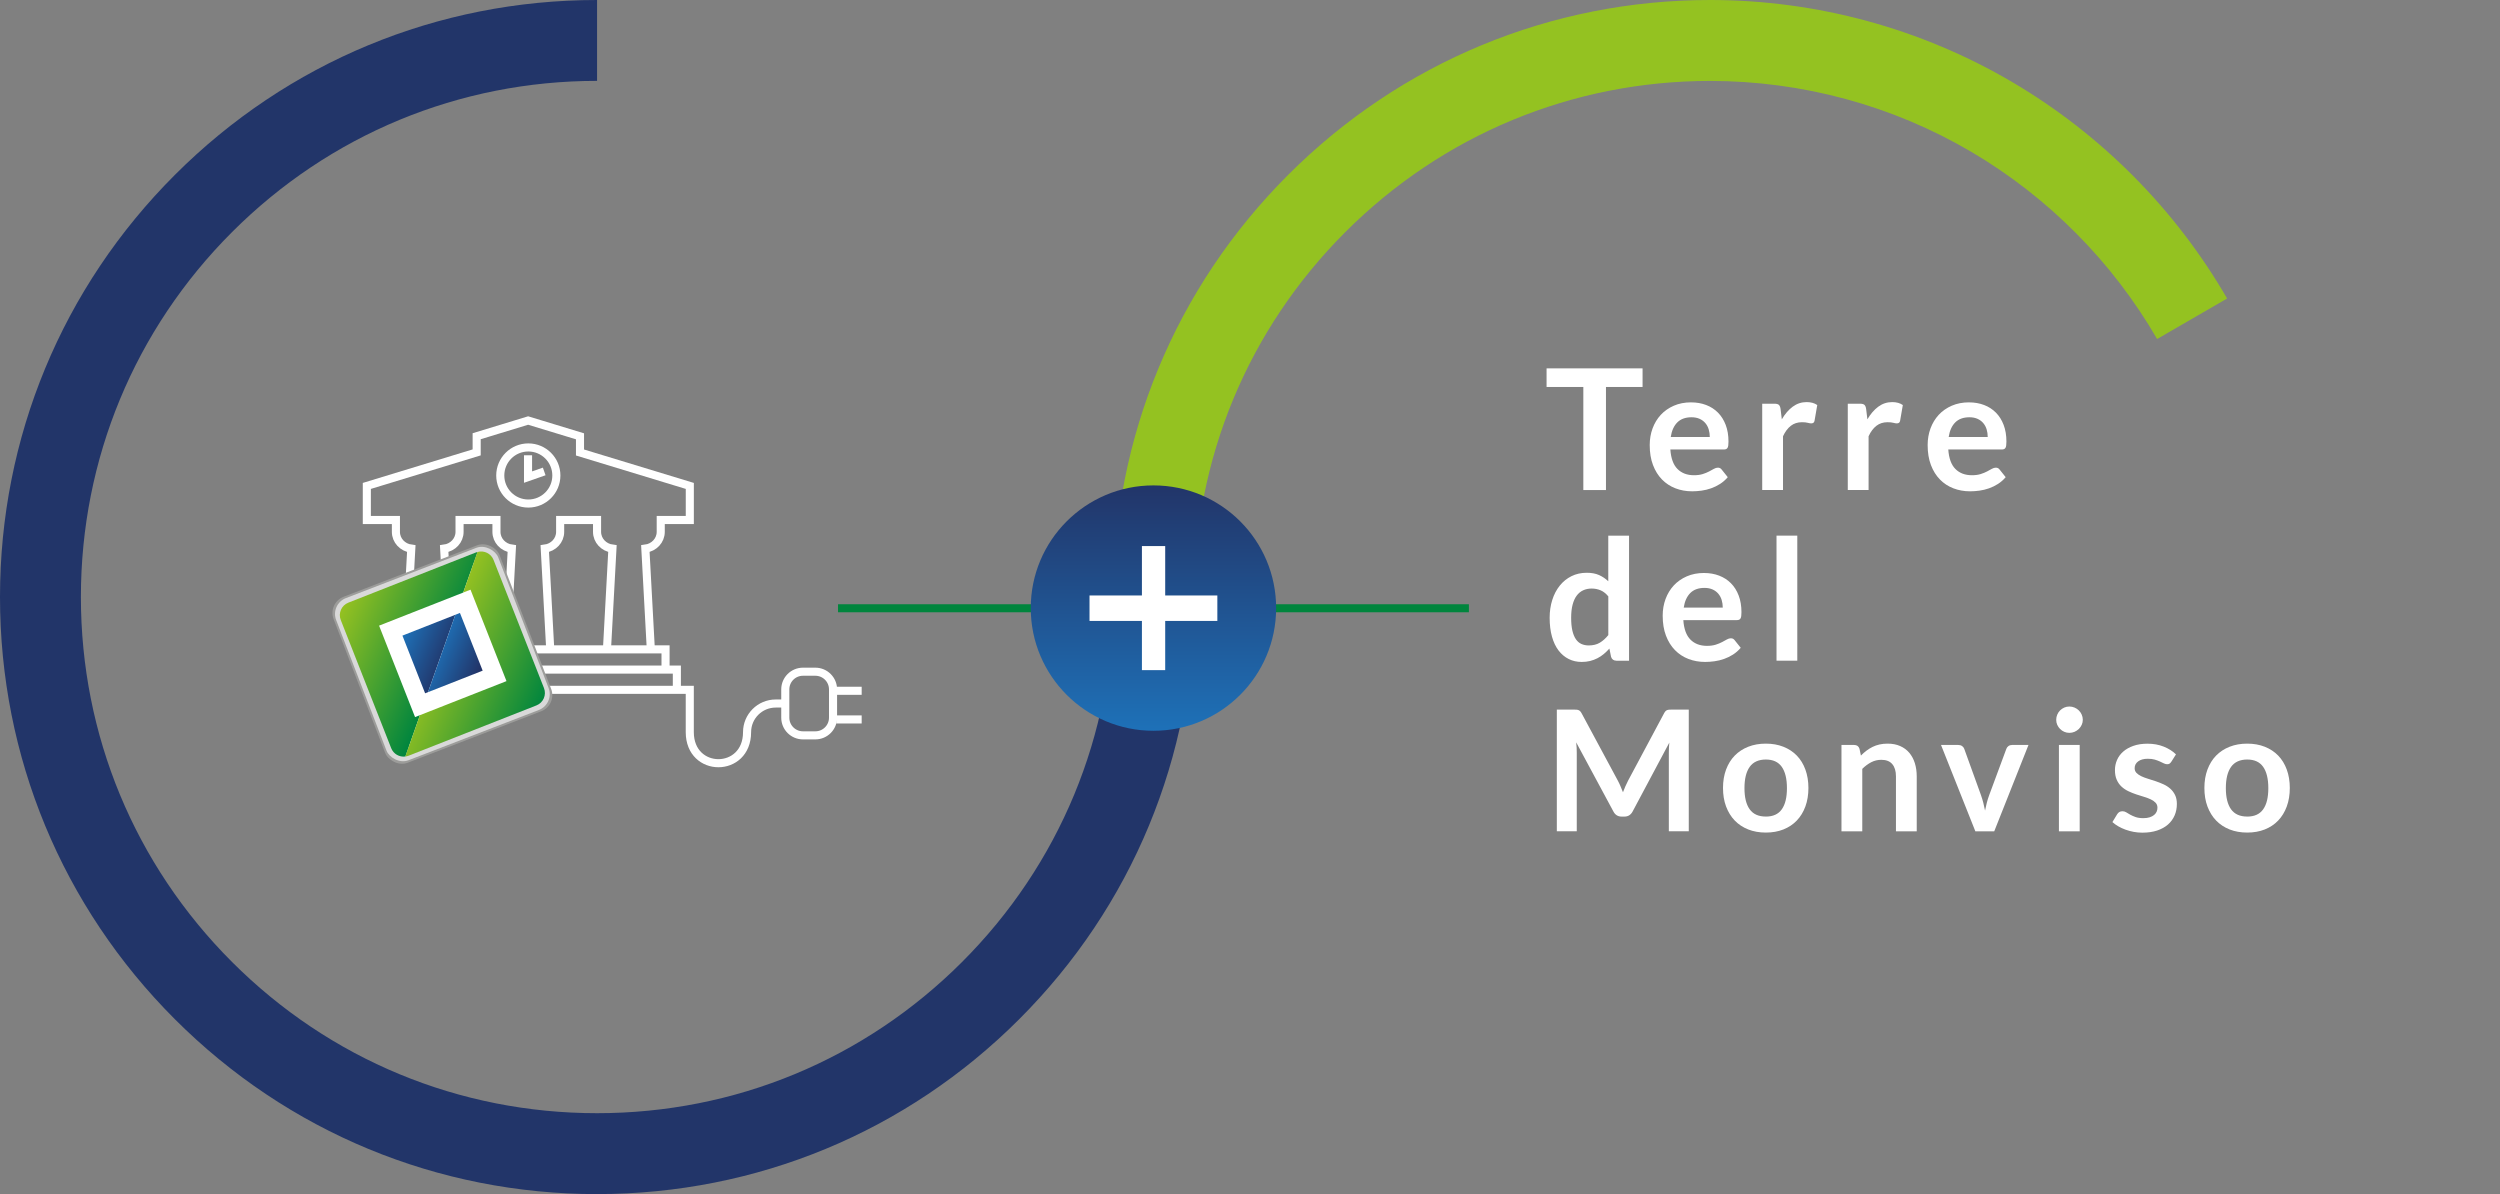 <?xml version="1.0" encoding="UTF-8"?><svg id="Livello_1" xmlns="http://www.w3.org/2000/svg" xmlns:xlink="http://www.w3.org/1999/xlink" viewBox="0 0 1069.58 510.88"><rect x="0" y="0" width="1069.58" height="510.88" fill="#808080" stroke="none"/><defs><style>.cls-1{fill:url(#Nuovo_campione_sfumatura_1);}.cls-2{fill:#fff;}.cls-3{fill:#9c9c9a;}.cls-4{fill:#d9d9d9;}.cls-5{fill:#223569;}.cls-6{fill:#94c221;}.cls-7{fill:url(#Sfumatura_senza_nome_2);}.cls-8{fill:url(#Sfumatura_senza_nome_6);}.cls-9{stroke:#00853d;stroke-width:3.43px;}.cls-9,.cls-10{fill:none;stroke-miterlimit:10;}.cls-10{stroke:#fff;stroke-width:3.46px;}.cls-11{fill:url(#Sfumatura_senza_nome_6-2);}.cls-12{fill:url(#Sfumatura_senza_nome_2-2);}</style><linearGradient id="Nuovo_campione_sfumatura_1" x1="-5111.31" y1="4228.22" x2="-5006.34" y2="4228.22" gradientTransform="translate(4721.7 -4798.67) rotate(-90) scale(1 -1)" gradientUnits="userSpaceOnUse"><stop offset="0" stop-color="#1e71b8"/><stop offset="1" stop-color="#223569"/></linearGradient><linearGradient id="Sfumatura_senza_nome_6" x1="-368.9" y1="194.58" x2="-349.64" y2="204.03" gradientTransform="translate(531.52 61.47) rotate(-2.61)" gradientUnits="userSpaceOnUse"><stop offset="0" stop-color="#1e71b8"/><stop offset="1" stop-color="#223569"/></linearGradient><linearGradient id="Sfumatura_senza_nome_2" x1="-394.64" y1="182.26" x2="-349.73" y2="204.3" gradientTransform="translate(531.52 61.47) rotate(-2.61)" gradientUnits="userSpaceOnUse"><stop offset="0" stop-color="#95c121"/><stop offset="1" stop-color="#00853e"/></linearGradient><linearGradient id="Sfumatura_senza_nome_6-2" x1="-342.68" y1="-181.31" x2="-327.96" y2="-166.59" gradientTransform="translate(571.47 320.81) rotate(-21.48)" xlink:href="#Sfumatura_senza_nome_6"/><linearGradient id="Sfumatura_senza_nome_2-2" x1="-343" y1="-180.99" x2="-306.47" y2="-144.46" gradientTransform="translate(571.47 320.81) rotate(-21.48)" xlink:href="#Sfumatura_senza_nome_2"/></defs><line class="cls-9" x1="628.44" y1="260.23" x2="358.53" y2="260.23"/><path class="cls-6" d="M510.88,255.44h-34.6c0-68.23,26.57-132.38,74.82-180.62S663.48,0,731.71,0c45.59,.02,90.33,12.21,129.4,35.24,37.95,22.37,69.66,54.34,91.72,92.47l-29.95,17.33c-19.08-32.98-46.51-60.63-79.33-79.98-33.79-19.92-72.51-30.44-111.97-30.44-58.93,.04-114.34,23-156.02,64.68-41.71,41.71-64.68,97.17-64.68,156.15Z"/><path class="cls-5" d="M255.44,510.88c-68.23,0-132.38-26.57-180.62-74.82S0,323.67,0,255.44,26.57,123.06,74.82,74.82,187.21,0,255.44,0V34.6c-58.99,0-114.44,22.97-156.15,64.68-41.71,41.71-64.68,97.17-64.68,156.15s22.97,114.44,64.68,156.15,97.17,64.68,156.15,64.68,114.44-22.97,156.15-64.68c41.71-41.71,64.68-97.17,64.68-156.15h34.6c0,68.23-26.57,132.38-74.82,180.62s-112.39,74.82-180.62,74.82Z"/><g><circle class="cls-1" cx="493.48" cy="260.16" r="52.49"/><path class="cls-2" d="M520.82,265.65h-22.31s0,21.06,0,21.06h-9.96v-21.06s-22.42,0-22.42,0v-10.88h22.42s0-21.16,0-21.16h9.96v21.16s22.31,0,22.31,0v10.88Z"/></g><g><polyline class="cls-10" points="225.91 286.47 289.58 286.47 289.58 295.14"/><g><path class="cls-2" d="M192.95,267.9l6.43,16.34-16.27,6.4-6.43-16.34,16.27-6.4m2.09-4.81l-1.86,.73-21.32,8.39,9.14,23.24,1.17-.46,22-8.66-9.14-23.24h0Z"/><g><path class="cls-2" d="M230.6,292.66l-20.31-51.62c-1.36-3.45-5.08-5.3-8.8-4.27l-52.09,20.44c-3.71,1.46-5.55,5.67-4.09,9.39l20.31,51.62c1.1,2.79,3.78,4.57,6.72,4.57,.31,0,.62-.02,.93-.06,.65-.08,1.22-.22,1.74-.43l51.5-20.26c1.8-.71,3.22-2.08,3.99-3.85,.77-1.77,.81-3.74,.1-5.54Zm-3.5,4.06c-.38,.86-1.07,1.53-1.95,1.88l-51.5,20.26c-.24,.09-.5,.16-.85,.2-1.57,.21-3.14-.69-3.73-2.19l-20.31-51.62c-.71-1.81,.18-3.87,2-4.58l51.83-20.39,.02,.04c1.75-.5,3.57,.41,4.23,2.08l20.31,51.62c.35,.88,.33,1.84-.05,2.71Z"/><path class="cls-2" d="M160.06,267.15l15.85,40.27,40.27-15.85-15.85-40.27-40.27,15.84Zm17.94,35.47l-13.13-33.38,33.38-13.13,13.13,33.38-33.38,13.13Z"/></g></g><path class="cls-10" d="M335.79,300.99h-3.91c-6.77,0-12.26,5.49-12.26,12.26,0,17.7-24.51,17.7-24.51,0v-18.12h-65.74"/><path class="cls-10" d="M335.97,300.69v-5.74c0-4.18,3.39-7.57,7.57-7.57h5.29c4.18,0,7.57,3.39,7.57,7.57v12.09c0,4.18-3.39,7.57-7.57,7.57h-5.29c-4.18,0-7.57-3.39-7.57-7.57v-6.35"/><line class="cls-10" x1="357.76" y1="307.8" x2="368.65" y2="307.8"/><line class="cls-10" x1="357.76" y1="295.54" x2="368.65" y2="295.54"/><path class="cls-10" d="M235.41,277.82l-2.34-43.09c3.71-.47,6.58-3.49,6.58-7.18,0-1.27,0-5.08,0-5.08h15.79s0,3.81,0,5.08c0,3.69,2.87,6.71,6.58,7.18l-2.34,43.09"/><path class="cls-10" d="M217.39,264.05l1.59-29.32c-3.71-.47-6.58-3.49-6.58-7.18,0-1.27,0-5.08,0-5.08h-15.79s0,3.81,0,5.08c0,3.69-2.87,6.71-6.58,7.18l.47,8.62"/><polyline class="cls-10" points="222.23 277.82 284.74 277.82 284.74 286.25"/><circle class="cls-10" cx="226.03" cy="203.43" r="12"/><path class="cls-10" d="M175.17,249.2l.79-14.47c-3.71-.47-6.58-3.49-6.58-7.18,0-1.27,0-5.08,0-5.08h-.33s-12.11,0-12.11,0v-14.58l46.99-14.34v-6.92l22.02-6.72,22.19,6.76v6.92l46.98,14.3v14.58h-12.11s-.33,0-.33,0v5.08c0,3.69-2.87,6.71-6.58,7.18l2.34,43.09"/><polyline class="cls-10" points="225.91 194.78 225.91 204.12 232.83 201.7"/><g><rect class="cls-3" x="151.2" y="241.76" width="76.12" height="76.12" rx="7.43" ry="7.43" transform="translate(-87.97 86.79) rotate(-21.08)"/><rect class="cls-4" x="152.08" y="242.65" width="74.35" height="74.35" rx="7.26" ry="7.26" transform="translate(-87.97 86.79) rotate(-21.08)"/><rect class="cls-2" x="157.47" y="248.03" width="63.58" height="63.58" rx="6.2" ry="6.2" transform="translate(-87.97 86.79) rotate(-21.08)"/><polygon class="cls-8" points="172.17 271.93 181.88 296.62 183.12 296.13 194.81 263.02 172.17 271.93"/><path class="cls-7" d="M177.57,306.79l-15.39-39.12,36-14.16,6.13-17.36c-.19,.05-.38,.09-.57,.16l-54.72,21.53c-2.94,1.16-4.39,4.48-3.23,7.42l21.58,54.84c.98,2.49,3.51,3.89,6.05,3.56l6.25-17.69-2.09,.82Z"/><polygon class="cls-11" points="196.78 262.24 194.81 263.02 183.12 296.13 206.5 286.93 196.78 262.24"/><path class="cls-12" d="M229.5,301.8c2.94-1.16,4.39-4.48,3.23-7.42l-21.58-54.84c-1.08-2.75-4.06-4.17-6.85-3.39l-6.13,17.36,3.13-1.23,15.39,39.12-37.04,14.57-6.25,17.69c.46-.06,.92-.16,1.37-.33l54.72-21.53Z"/></g></g><g><path class="cls-2" d="M702.74,157.6v7.96h-15.66v44.1h-9.68v-44.1h-15.73v-7.96h41.08Z"/><path class="cls-2" d="M723.51,172.15c2.33,0,4.47,.37,6.43,1.12,1.96,.74,3.64,1.83,5.06,3.26,1.42,1.43,2.52,3.18,3.31,5.26s1.19,4.45,1.19,7.11c0,.67-.03,1.23-.09,1.67-.06,.44-.17,.79-.32,1.04s-.37,.43-.63,.54c-.26,.11-.6,.16-1.01,.16h-22.82c.26,3.79,1.28,6.58,3.06,8.35,1.78,1.78,4.13,2.66,7.06,2.66,1.44,0,2.68-.17,3.73-.5s1.96-.71,2.74-1.12c.78-.41,1.46-.78,2.05-1.12,.59-.34,1.16-.5,1.71-.5,.36,0,.67,.07,.94,.22,.26,.14,.49,.35,.68,.61l2.59,3.24c-.98,1.15-2.09,2.12-3.31,2.9-1.22,.78-2.5,1.4-3.83,1.87-1.33,.47-2.69,.8-4.07,.99-1.38,.19-2.72,.29-4.01,.29-2.57,0-4.96-.43-7.16-1.28-2.21-.85-4.13-2.11-5.76-3.78-1.63-1.67-2.92-3.73-3.85-6.19-.94-2.46-1.4-5.31-1.4-8.55,0-2.52,.41-4.89,1.22-7.11,.82-2.22,1.99-4.15,3.51-5.8,1.52-1.64,3.38-2.95,5.58-3.91s4.67-1.44,7.43-1.44Zm.18,6.37c-2.59,0-4.62,.73-6.08,2.2-1.46,1.46-2.4,3.54-2.81,6.23h16.7c0-1.15-.16-2.24-.47-3.26-.31-1.02-.79-1.91-1.44-2.68-.65-.77-1.46-1.37-2.45-1.82-.98-.44-2.14-.67-3.46-.67Z"/><path class="cls-2" d="M753.93,209.66v-36.94h5.22c.91,0,1.55,.17,1.91,.5,.36,.34,.6,.91,.72,1.73l.54,4.46c1.32-2.28,2.87-4.08,4.64-5.4,1.78-1.32,3.77-1.98,5.98-1.98,1.82,0,3.34,.42,4.54,1.26l-1.15,6.66c-.07,.43-.23,.74-.47,.92-.24,.18-.56,.27-.97,.27-.36,0-.85-.08-1.48-.25s-1.45-.25-2.48-.25c-1.85,0-3.43,.51-4.75,1.53-1.32,1.02-2.44,2.51-3.35,4.48v23h-8.89Z"/><path class="cls-2" d="M790.54,209.66v-36.94h5.22c.91,0,1.55,.17,1.91,.5,.36,.34,.6,.91,.72,1.73l.54,4.46c1.32-2.28,2.87-4.08,4.64-5.4,1.78-1.32,3.77-1.98,5.98-1.98,1.82,0,3.34,.42,4.54,1.26l-1.15,6.66c-.07,.43-.23,.74-.47,.92-.24,.18-.56,.27-.97,.27-.36,0-.85-.08-1.48-.25s-1.45-.25-2.48-.25c-1.85,0-3.43,.51-4.75,1.53-1.32,1.02-2.44,2.51-3.35,4.48v23h-8.89Z"/><path class="cls-2" d="M842.42,172.15c2.33,0,4.47,.37,6.43,1.12,1.96,.74,3.64,1.83,5.06,3.26,1.42,1.43,2.52,3.18,3.31,5.26s1.19,4.45,1.19,7.11c0,.67-.03,1.23-.09,1.67-.06,.44-.17,.79-.32,1.04s-.37,.43-.63,.54c-.26,.11-.6,.16-1.01,.16h-22.82c.26,3.79,1.28,6.58,3.06,8.35,1.78,1.78,4.13,2.66,7.06,2.66,1.44,0,2.68-.17,3.73-.5s1.96-.71,2.74-1.12c.78-.41,1.46-.78,2.05-1.12,.59-.34,1.16-.5,1.71-.5,.36,0,.67,.07,.94,.22,.26,.14,.49,.35,.68,.61l2.59,3.24c-.98,1.15-2.09,2.12-3.31,2.9-1.22,.78-2.5,1.4-3.83,1.87-1.33,.47-2.69,.8-4.07,.99-1.38,.19-2.72,.29-4.01,.29-2.57,0-4.96-.43-7.16-1.28-2.21-.85-4.13-2.11-5.76-3.78-1.63-1.67-2.92-3.73-3.85-6.19-.94-2.46-1.4-5.31-1.4-8.55,0-2.52,.41-4.89,1.22-7.11,.82-2.22,1.99-4.15,3.51-5.8,1.52-1.64,3.38-2.95,5.58-3.91s4.67-1.44,7.43-1.44Zm.18,6.37c-2.59,0-4.62,.73-6.08,2.2-1.46,1.46-2.4,3.54-2.81,6.23h16.7c0-1.15-.16-2.24-.47-3.26-.31-1.02-.79-1.91-1.44-2.68-.65-.77-1.46-1.37-2.45-1.82-.98-.44-2.14-.67-3.46-.67Z"/><path class="cls-2" d="M691.54,282.66c-1.15,0-1.91-.54-2.27-1.62l-.72-3.56c-.77,.86-1.57,1.64-2.41,2.34s-1.75,1.3-2.72,1.8-2.02,.89-3.13,1.17-2.32,.41-3.62,.41c-2.02,0-3.86-.42-5.54-1.26-1.68-.84-3.13-2.06-4.34-3.65-1.21-1.6-2.15-3.57-2.81-5.92-.66-2.35-.99-5.04-.99-8.06,0-2.74,.37-5.28,1.12-7.63,.74-2.35,1.81-4.39,3.2-6.12,1.39-1.73,3.06-3.08,5-4.05,1.94-.97,4.13-1.46,6.55-1.46,2.06,0,3.83,.33,5.29,.99,1.46,.66,2.77,1.54,3.92,2.65v-19.51h8.89v53.5h-5.44Zm-11.84-6.52c1.85,0,3.42-.38,4.72-1.15,1.3-.77,2.52-1.86,3.67-3.28v-16.56c-1.01-1.22-2.11-2.09-3.29-2.59-1.19-.5-2.47-.76-3.83-.76s-2.56,.25-3.65,.76-2.02,1.27-2.77,2.29c-.76,1.02-1.34,2.32-1.75,3.89-.41,1.57-.61,3.43-.61,5.56s.17,3.99,.52,5.49c.35,1.5,.85,2.72,1.49,3.67,.65,.95,1.44,1.63,2.38,2.05,.94,.42,1.98,.63,3.13,.63Z"/><path class="cls-2" d="M729.06,245.15c2.33,0,4.47,.37,6.43,1.12,1.96,.75,3.64,1.83,5.06,3.26s2.52,3.18,3.31,5.26,1.19,4.45,1.19,7.11c0,.67-.03,1.23-.09,1.67-.06,.44-.17,.79-.32,1.04s-.37,.43-.63,.54c-.26,.11-.6,.16-1.01,.16h-22.82c.26,3.79,1.28,6.58,3.06,8.35,1.78,1.78,4.13,2.66,7.06,2.66,1.44,0,2.68-.17,3.73-.5s1.96-.71,2.74-1.12c.78-.41,1.46-.78,2.05-1.12,.59-.34,1.16-.5,1.71-.5,.36,0,.67,.07,.94,.22,.26,.14,.49,.35,.68,.61l2.59,3.24c-.98,1.15-2.09,2.12-3.31,2.9-1.22,.78-2.5,1.4-3.83,1.87-1.33,.47-2.69,.8-4.07,.99-1.38,.19-2.72,.29-4.01,.29-2.57,0-4.96-.43-7.16-1.28-2.21-.85-4.13-2.11-5.76-3.78-1.63-1.67-2.92-3.73-3.85-6.19-.94-2.46-1.4-5.31-1.4-8.55,0-2.52,.41-4.89,1.22-7.11,.82-2.22,1.99-4.15,3.51-5.8,1.52-1.64,3.38-2.95,5.58-3.91,2.2-.96,4.67-1.44,7.43-1.44Zm.18,6.37c-2.59,0-4.62,.73-6.08,2.2s-2.4,3.54-2.81,6.23h16.7c0-1.15-.16-2.24-.47-3.26-.31-1.02-.79-1.91-1.44-2.68-.65-.77-1.46-1.37-2.45-1.82-.98-.44-2.14-.67-3.46-.67Z"/><path class="cls-2" d="M768.94,229.16v53.5h-8.89v-53.5h8.89Z"/><path class="cls-2" d="M693.33,336.45c.35,.83,.69,1.66,1.03,2.5,.34-.86,.68-1.72,1.04-2.56,.36-.84,.74-1.64,1.15-2.41l15.41-28.84c.19-.36,.39-.65,.59-.86s.43-.37,.68-.47,.53-.16,.85-.18c.31-.02,.68-.04,1.12-.04h7.31v52.06h-8.53v-33.62c0-.62,.02-1.31,.05-2.05,.04-.74,.09-1.5,.16-2.27l-15.73,29.52c-.36,.67-.83,1.19-1.4,1.57-.58,.37-1.25,.56-2.02,.56h-1.33c-.77,0-1.44-.19-2.02-.56-.58-.37-1.04-.89-1.4-1.57l-15.95-29.63c.1,.79,.16,1.57,.2,2.32,.04,.76,.05,1.46,.05,2.11v33.62h-8.53v-52.06h7.31c.43,0,.8,.01,1.12,.04,.31,.02,.59,.08,.85,.18s.49,.25,.7,.47c.22,.22,.42,.5,.61,.86l15.55,28.91c.41,.77,.79,1.57,1.13,2.39Z"/><path class="cls-2" d="M755.48,318.15c2.76,0,5.26,.44,7.51,1.33,2.24,.89,4.16,2.15,5.74,3.78,1.58,1.63,2.81,3.62,3.67,5.98,.86,2.35,1.3,4.98,1.3,7.88s-.43,5.57-1.3,7.92c-.86,2.35-2.09,4.36-3.67,6.01-1.58,1.66-3.5,2.93-5.74,3.82-2.25,.89-4.75,1.33-7.51,1.33s-5.27-.44-7.52-1.33-4.18-2.16-5.78-3.82c-1.6-1.66-2.83-3.66-3.71-6.01-.88-2.35-1.31-4.99-1.31-7.92s.44-5.53,1.31-7.88c.88-2.35,2.11-4.34,3.71-5.98,1.6-1.63,3.52-2.89,5.78-3.78s4.76-1.33,7.52-1.33Zm0,31.21c3.07,0,5.35-1.03,6.82-3.1,1.48-2.06,2.21-5.09,2.21-9.07s-.74-7.02-2.21-9.11c-1.48-2.09-3.75-3.13-6.82-3.13s-5.42,1.05-6.91,3.15c-1.49,2.1-2.23,5.13-2.23,9.09s.74,6.98,2.23,9.05c1.49,2.08,3.79,3.11,6.91,3.11Z"/><path class="cls-2" d="M787.84,355.66v-36.94h5.44c1.15,0,1.91,.54,2.27,1.62l.61,2.92c.74-.77,1.53-1.46,2.36-2.09,.83-.62,1.7-1.16,2.63-1.62,.92-.46,1.91-.8,2.97-1.04,1.06-.24,2.21-.36,3.46-.36,2.02,0,3.8,.34,5.36,1.03,1.56,.68,2.86,1.64,3.91,2.88,1.04,1.24,1.84,2.71,2.38,4.43s.81,3.61,.81,5.67v23.51h-8.89v-23.51c0-2.26-.52-4-1.57-5.24-1.04-1.24-2.61-1.85-4.7-1.85-1.54,0-2.98,.35-4.32,1.04-1.34,.7-2.62,1.64-3.82,2.84v26.71h-8.89Z"/><path class="cls-2" d="M853.18,355.66h-8.06l-14.69-36.94h7.38c.65,0,1.19,.16,1.64,.47,.44,.31,.75,.71,.92,1.19l7.13,19.73c.41,1.15,.75,2.28,1.03,3.38,.28,1.1,.52,2.21,.74,3.31,.22-1.1,.46-2.21,.74-3.31,.28-1.1,.63-2.23,1.06-3.38l7.31-19.73c.17-.48,.47-.88,.9-1.19,.43-.31,.95-.47,1.55-.47h7.02l-14.65,36.94Z"/><path class="cls-2" d="M891.09,307.96c0,.77-.16,1.49-.47,2.16-.31,.67-.73,1.26-1.24,1.76-.52,.5-1.12,.91-1.82,1.21-.7,.3-1.44,.45-2.23,.45s-1.49-.15-2.18-.45c-.68-.3-1.28-.7-1.78-1.21s-.91-1.09-1.21-1.76c-.3-.67-.45-1.39-.45-2.16s.15-1.54,.45-2.23c.3-.7,.7-1.3,1.21-1.8,.5-.5,1.1-.91,1.78-1.21,.68-.3,1.41-.45,2.18-.45s1.54,.15,2.23,.45c.7,.3,1.3,.7,1.82,1.21,.52,.5,.93,1.1,1.24,1.8,.31,.7,.47,1.44,.47,2.23Zm-1.33,10.76v36.94h-8.89v-36.94h8.89Z"/><path class="cls-2" d="M928.93,325.92c-.24,.38-.49,.65-.76,.81-.26,.16-.6,.23-1.01,.23-.43,0-.89-.12-1.39-.36-.49-.24-1.06-.51-1.71-.81-.65-.3-1.39-.57-2.21-.81-.83-.24-1.81-.36-2.93-.36-1.75,0-3.13,.37-4.14,1.12-1.01,.74-1.51,1.72-1.51,2.92,0,.79,.26,1.46,.77,2,.52,.54,1.2,1.01,2.05,1.42s1.82,.77,2.9,1.1c1.08,.32,2.18,.68,3.31,1.06s2.23,.82,3.31,1.31c1.08,.49,2.05,1.12,2.9,1.87,.85,.76,1.54,1.66,2.05,2.72,.52,1.06,.77,2.33,.77,3.82,0,1.78-.32,3.42-.97,4.91-.65,1.5-1.6,2.8-2.84,3.89-1.25,1.09-2.79,1.94-4.63,2.56-1.84,.61-3.94,.92-6.32,.92-1.27,0-2.51-.11-3.73-.34-1.21-.23-2.38-.55-3.49-.95-1.12-.41-2.15-.89-3.1-1.44-.95-.55-1.78-1.15-2.5-1.8l2.05-3.38c.26-.41,.58-.72,.94-.94s.82-.32,1.37-.32,1.07,.16,1.57,.47,1.06,.65,1.71,1.01c.65,.36,1.41,.7,2.29,1.01,.88,.31,1.99,.47,3.33,.47,1.06,0,1.96-.13,2.72-.38,.76-.25,1.38-.58,1.87-.99s.85-.88,1.08-1.42,.34-1.1,.34-1.67c0-.86-.26-1.57-.77-2.12-.52-.55-1.2-1.03-2.05-1.44-.85-.41-1.82-.77-2.92-1.1-1.09-.32-2.21-.68-3.35-1.06s-2.26-.83-3.35-1.35c-1.09-.52-2.06-1.17-2.92-1.96-.85-.79-1.54-1.76-2.05-2.92-.52-1.15-.77-2.54-.77-4.18,0-1.51,.3-2.95,.9-4.32,.6-1.37,1.48-2.56,2.65-3.58,1.16-1.02,2.62-1.84,4.36-2.45,1.74-.61,3.75-.92,6.03-.92,2.54,0,4.86,.42,6.95,1.26s3.83,1.94,5.22,3.31l-2.02,3.2Z"/><path class="cls-2" d="M961.43,318.15c2.76,0,5.26,.44,7.51,1.33,2.24,.89,4.16,2.15,5.74,3.78,1.58,1.63,2.81,3.62,3.67,5.98,.86,2.35,1.3,4.98,1.3,7.88s-.43,5.57-1.3,7.92c-.86,2.35-2.09,4.36-3.67,6.01-1.58,1.66-3.5,2.93-5.74,3.82-2.25,.89-4.75,1.33-7.51,1.33s-5.27-.44-7.52-1.33-4.18-2.16-5.78-3.82c-1.6-1.66-2.83-3.66-3.71-6.01-.88-2.35-1.31-4.99-1.31-7.92s.44-5.53,1.31-7.88c.88-2.35,2.11-4.34,3.71-5.98,1.6-1.63,3.52-2.89,5.78-3.78s4.76-1.33,7.52-1.33Zm0,31.21c3.07,0,5.35-1.03,6.82-3.1,1.48-2.06,2.21-5.09,2.21-9.07s-.74-7.02-2.21-9.11c-1.48-2.09-3.75-3.13-6.82-3.13s-5.42,1.05-6.91,3.15c-1.49,2.1-2.23,5.13-2.23,9.09s.74,6.98,2.23,9.05c1.49,2.08,3.79,3.11,6.91,3.11Z"/></g></svg>